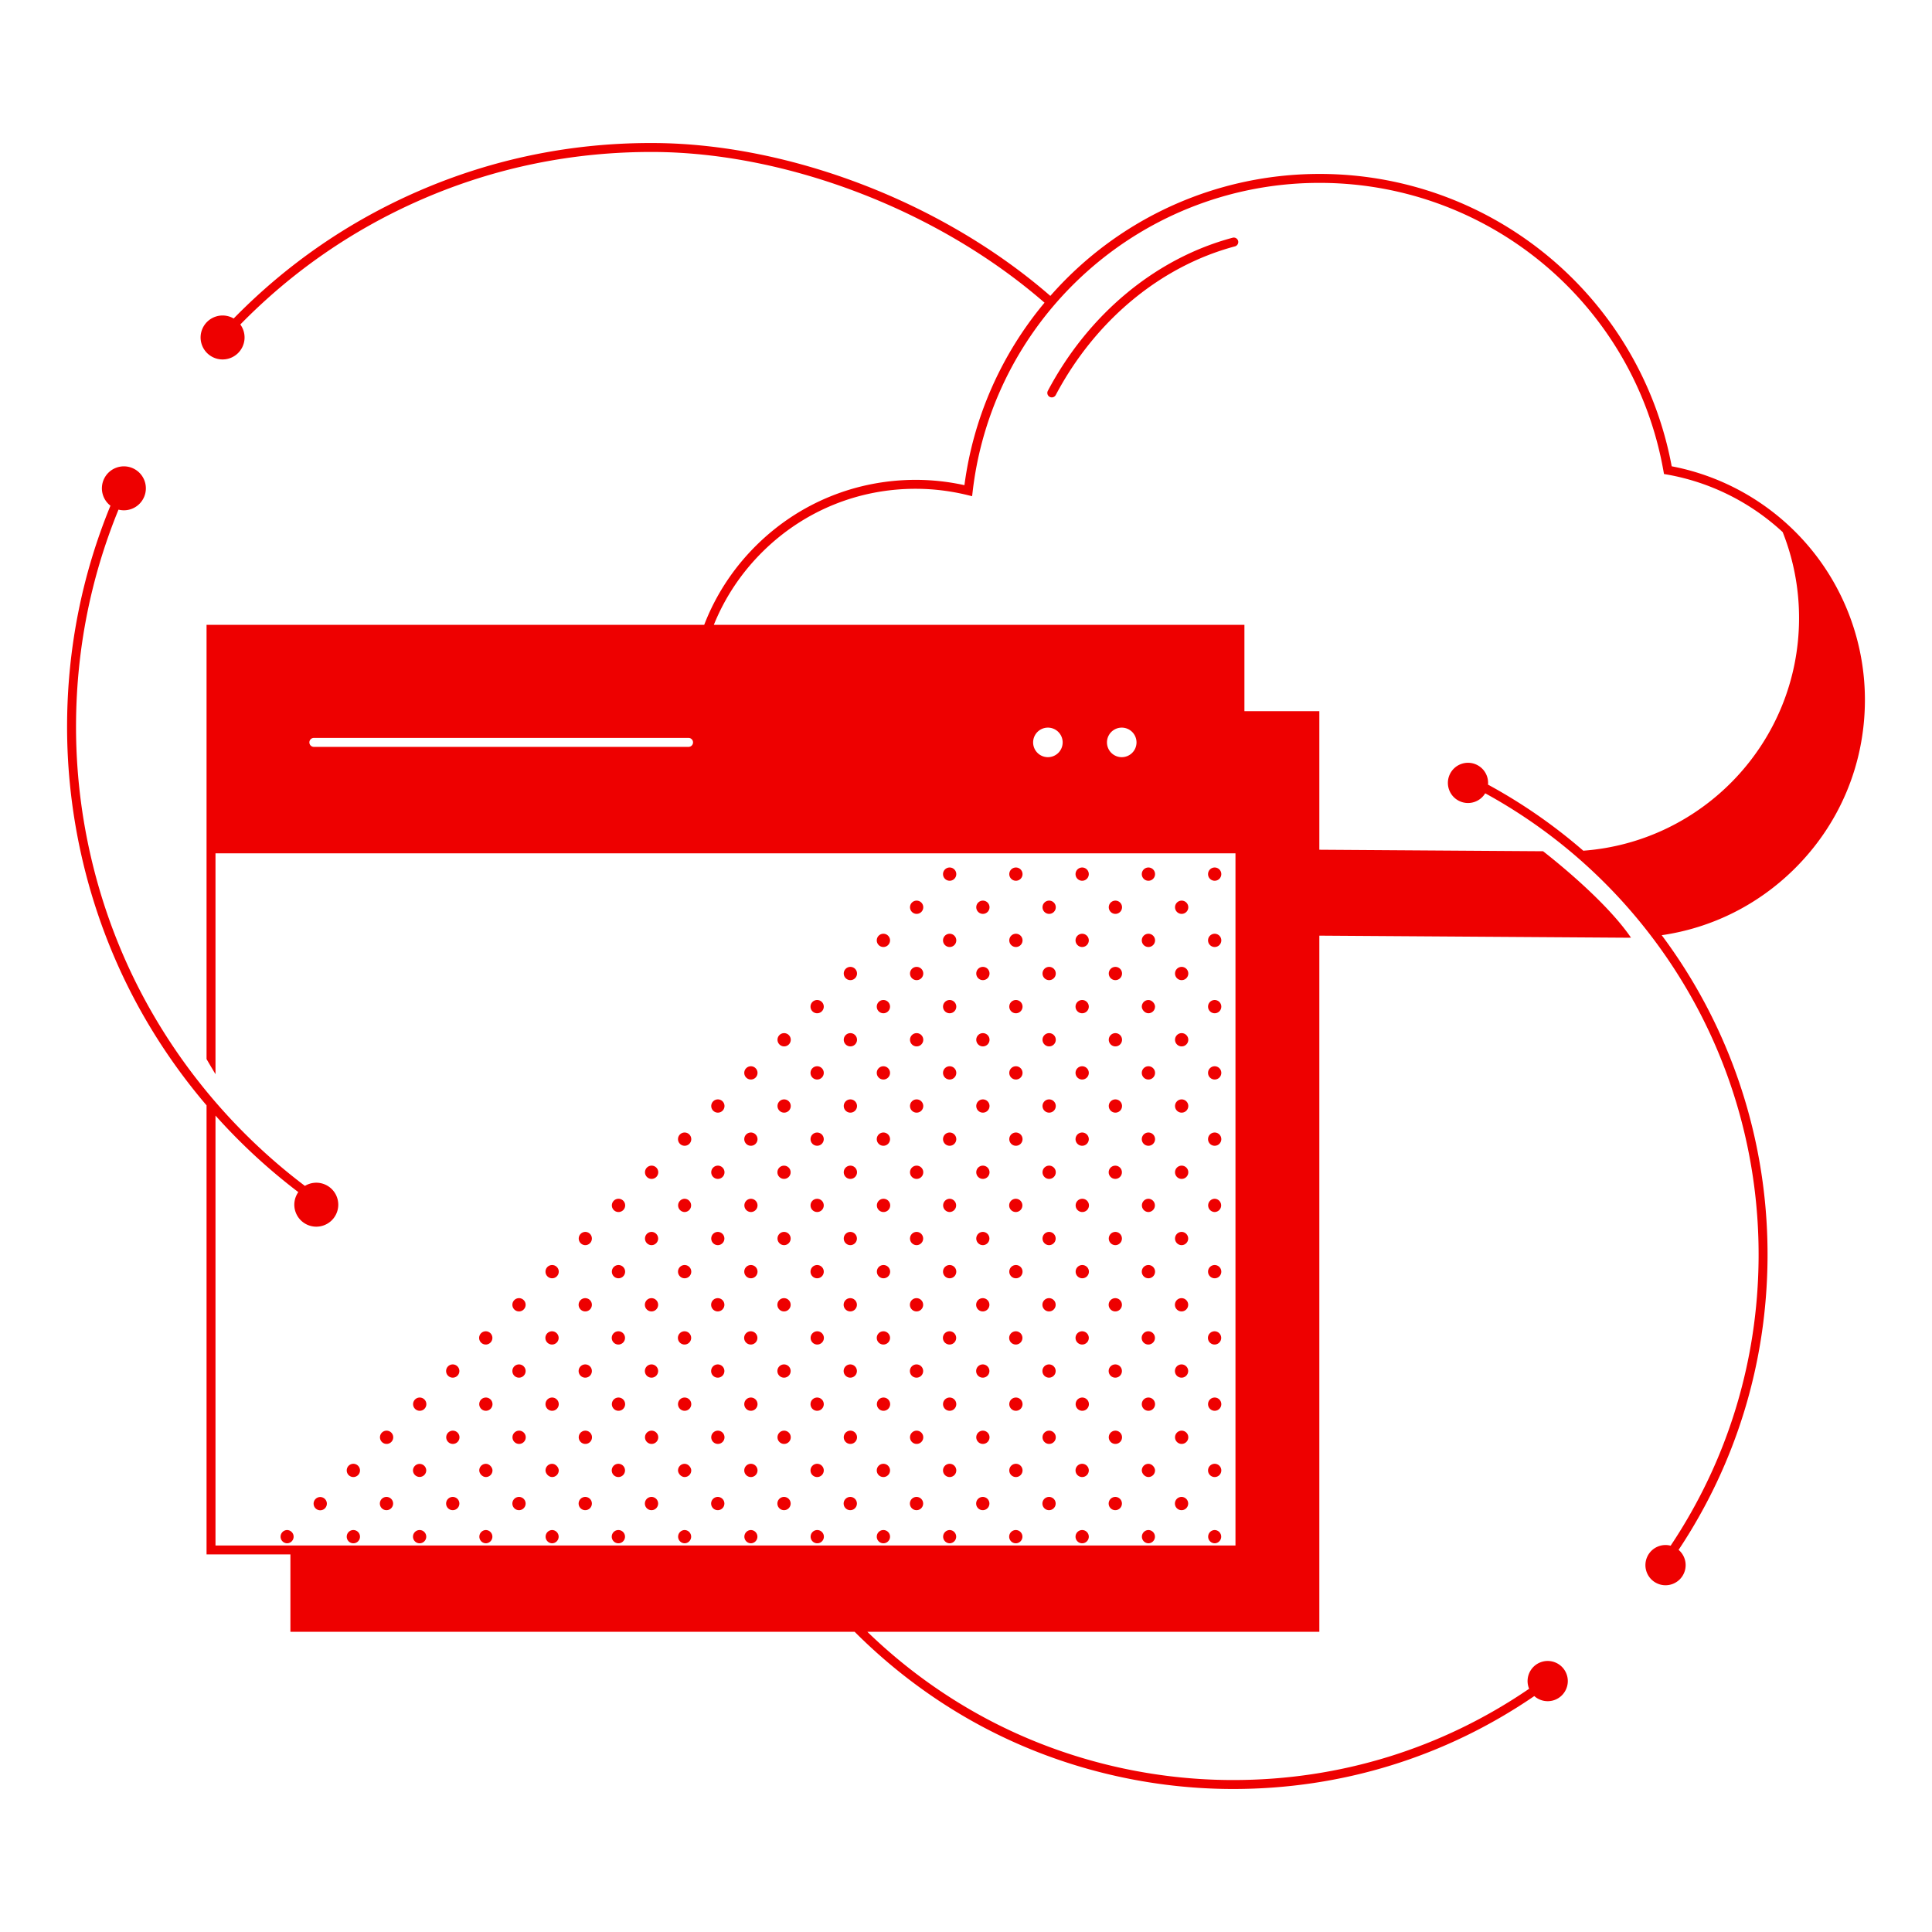 <svg id="uuid-3854c186-e96b-4f35-97aa-68b73220f875" xmlns="http://www.w3.org/2000/svg" viewBox="0 0 1080 1080"><defs><style>.uuid-1651259a-f05c-44c9-94e5-26e5276967dd{fill:#e00}</style></defs><path class="uuid-1651259a-f05c-44c9-94e5-26e5276967dd" d="M679.012 529.383a3.704 3.704 0 0 0 0-7.408 3.704 3.704 0 1 0 0 7.408ZM679.012 559.012a3.705 3.705 0 0 1 3.704 3.704 3.705 3.705 0 0 1-3.704 3.704 3.705 3.705 0 0 1-3.703-3.704 3.705 3.705 0 0 1 3.703-3.704ZM679.012 603.457a3.704 3.704 0 0 0 0-7.408 3.704 3.704 0 0 0 0 7.408ZM679.012 640.494a3.704 3.704 0 0 0 0-7.408 3.704 3.704 0 0 0 0 7.408ZM679.012 677.53a3.704 3.704 0 0 0 0-7.406 3.704 3.704 0 0 0 0 7.407ZM679.012 714.568a3.704 3.704 0 0 0 0-7.408 3.704 3.704 0 0 0 0 7.408ZM679.012 751.605a3.704 3.704 0 0 0 0-7.407 3.704 3.704 0 1 0 0 7.407ZM679.012 788.642a3.704 3.704 0 0 0 0-7.408 3.704 3.704 0 0 0 0 7.408ZM679.012 818.272a3.705 3.705 0 0 1 3.704 3.703 3.705 3.705 0 0 1-3.704 3.704 3.705 3.705 0 0 1-3.703-3.704 3.705 3.705 0 0 1 3.703-3.703ZM679.012 862.716a3.704 3.704 0 0 0 0-7.407 3.704 3.704 0 0 0 0 7.407ZM641.975 492.346a3.704 3.704 0 0 0 0-7.408 3.704 3.704 0 0 0 0 7.408ZM660.494 510.864a3.704 3.704 0 1 0 0-7.407 3.704 3.704 0 0 0 0 7.407ZM641.975 529.383a3.704 3.704 0 0 0 0-7.408 3.704 3.704 0 1 0 0 7.408ZM679.012 492.346a3.704 3.704 0 0 0 0-7.408 3.704 3.704 0 0 0 0 7.408ZM660.494 547.901a3.704 3.704 0 1 0 0-7.407 3.704 3.704 0 0 0 0 7.407Z"/><rect class="uuid-1651259a-f05c-44c9-94e5-26e5276967dd" x="638.271" y="559.012" width="7.407" height="7.407" rx="3.704" ry="3.704"/><path class="uuid-1651259a-f05c-44c9-94e5-26e5276967dd" d="M660.494 584.938a3.704 3.704 0 1 0 0-7.407 3.704 3.704 0 0 0 0 7.407ZM641.975 603.457a3.704 3.704 0 0 0 0-7.408 3.704 3.704 0 0 0 0 7.408ZM660.494 621.975a3.704 3.704 0 1 0 0-7.407 3.704 3.704 0 0 0 0 7.407ZM641.975 640.494a3.704 3.704 0 0 0 0-7.408 3.704 3.704 0 0 0 0 7.408ZM660.494 659.012a3.704 3.704 0 1 0 0-7.407 3.704 3.704 0 0 0 0 7.407ZM641.975 677.53a3.704 3.704 0 0 0 0-7.406 3.704 3.704 0 0 0 0 7.407ZM660.494 696.05a3.704 3.704 0 1 0 0-7.408 3.704 3.704 0 0 0 0 7.407ZM641.975 714.568a3.704 3.704 0 0 0 0-7.408 3.704 3.704 0 0 0 0 7.408ZM660.494 733.087a3.704 3.704 0 1 0 0-7.408 3.704 3.704 0 0 0 0 7.408ZM641.975 751.605a3.704 3.704 0 0 0 0-7.407 3.704 3.704 0 1 0 0 7.407ZM660.494 770.124a3.704 3.704 0 1 0 0-7.408 3.704 3.704 0 0 0 0 7.408ZM641.975 788.642a3.704 3.704 0 0 0 0-7.408 3.704 3.704 0 0 0 0 7.408ZM660.494 807.16a3.704 3.704 0 1 0 0-7.407 3.704 3.704 0 0 0 0 7.407Z"/><rect class="uuid-1651259a-f05c-44c9-94e5-26e5276967dd" x="638.271" y="818.272" width="7.407" height="7.407" rx="3.704" ry="3.704"/><path class="uuid-1651259a-f05c-44c9-94e5-26e5276967dd" d="M660.494 844.198a3.704 3.704 0 1 0 0-7.408 3.704 3.704 0 0 0 0 7.408ZM641.975 862.716a3.704 3.704 0 0 0 0-7.407 3.704 3.704 0 0 0 0 7.407ZM604.938 492.346a3.704 3.704 0 1 0 0-7.408 3.704 3.704 0 0 0 0 7.408ZM623.457 510.864a3.704 3.704 0 1 0 0-7.407 3.704 3.704 0 0 0 0 7.407ZM604.938 529.383a3.704 3.704 0 1 0 0-7.408 3.704 3.704 0 0 0 0 7.408ZM623.457 547.901a3.704 3.704 0 1 0 0-7.407 3.704 3.704 0 0 0 0 7.407ZM601.234 562.716a3.704 3.704 0 0 0 7.408 0 3.704 3.704 0 0 0-7.408 0ZM623.457 584.938a3.704 3.704 0 1 0 0-7.407 3.704 3.704 0 0 0 0 7.407ZM604.938 603.457a3.704 3.704 0 1 0 0-7.408 3.704 3.704 0 0 0 0 7.408ZM623.457 621.975a3.704 3.704 0 1 0 0-7.407 3.704 3.704 0 0 0 0 7.407ZM604.938 640.494a3.704 3.704 0 1 0 0-7.408 3.704 3.704 0 0 0 0 7.408Z"/><circle class="uuid-1651259a-f05c-44c9-94e5-26e5276967dd" cx="623.457" cy="655.309" r="3.704"/><path class="uuid-1651259a-f05c-44c9-94e5-26e5276967dd" d="M604.938 677.53a3.704 3.704 0 1 0 0-7.406 3.704 3.704 0 0 0 0 7.407ZM623.457 696.05a3.704 3.704 0 1 0 0-7.408 3.704 3.704 0 0 0 0 7.407ZM604.938 714.568a3.704 3.704 0 1 0 0-7.407 3.704 3.704 0 0 0 0 7.407ZM623.457 733.087a3.704 3.704 0 1 0 0-7.408 3.704 3.704 0 0 0 0 7.408ZM604.938 751.605a3.704 3.704 0 1 0 0-7.408 3.704 3.704 0 0 0 0 7.408ZM623.457 770.124a3.704 3.704 0 1 0 0-7.408 3.704 3.704 0 0 0 0 7.408ZM604.938 788.642a3.704 3.704 0 1 0 0-7.407 3.704 3.704 0 0 0 0 7.407ZM623.457 807.16a3.704 3.704 0 1 0 0-7.407 3.704 3.704 0 0 0 0 7.407ZM601.234 821.975a3.704 3.704 0 0 0 7.408 0 3.704 3.704 0 0 0-7.408 0ZM623.457 844.198a3.704 3.704 0 1 0 0-7.408 3.704 3.704 0 0 0 0 7.408ZM604.938 862.716a3.704 3.704 0 1 0 0-7.408 3.704 3.704 0 0 0 0 7.408ZM567.901 492.346a3.704 3.704 0 0 0 0-7.408 3.704 3.704 0 1 0 0 7.408ZM586.42 510.864a3.704 3.704 0 1 0 0-7.407 3.704 3.704 0 0 0 0 7.407ZM567.901 529.383a3.704 3.704 0 0 0 0-7.408 3.704 3.704 0 1 0 0 7.408ZM586.42 547.901a3.704 3.704 0 1 0 0-7.407 3.704 3.704 0 0 0 0 7.407ZM567.901 559.012a3.705 3.705 0 0 1 3.704 3.704 3.705 3.705 0 0 1-3.704 3.704 3.705 3.705 0 0 1-3.704-3.704 3.705 3.705 0 0 1 3.704-3.704ZM586.42 584.938a3.704 3.704 0 1 0 0-7.407 3.704 3.704 0 0 0 0 7.407ZM567.901 603.457a3.704 3.704 0 0 0 0-7.408 3.704 3.704 0 1 0 0 7.408ZM586.42 621.975a3.704 3.704 0 1 0 0-7.407 3.704 3.704 0 0 0 0 7.407ZM567.901 640.494a3.704 3.704 0 0 0 0-7.408 3.704 3.704 0 1 0 0 7.408ZM586.42 659.012a3.704 3.704 0 1 0 0-7.407 3.704 3.704 0 0 0 0 7.407ZM567.901 677.53a3.704 3.704 0 0 0 0-7.406 3.704 3.704 0 1 0 0 7.407ZM586.42 696.05a3.704 3.704 0 1 0 0-7.408 3.704 3.704 0 0 0 0 7.407ZM567.901 714.568a3.704 3.704 0 0 0 0-7.408 3.704 3.704 0 0 0 0 7.408ZM586.42 733.087a3.704 3.704 0 1 0 0-7.408 3.704 3.704 0 0 0 0 7.408ZM567.901 751.605a3.704 3.704 0 0 0 0-7.407 3.704 3.704 0 1 0 0 7.407ZM586.42 770.124a3.704 3.704 0 1 0 0-7.408 3.704 3.704 0 0 0 0 7.408ZM567.901 788.642a3.704 3.704 0 0 0 0-7.408 3.704 3.704 0 0 0 0 7.408ZM586.42 807.16a3.704 3.704 0 1 0 0-7.407 3.704 3.704 0 0 0 0 7.407ZM567.901 818.272a3.705 3.705 0 0 1 3.704 3.703 3.705 3.705 0 0 1-3.704 3.704 3.705 3.705 0 0 1-3.704-3.704 3.705 3.705 0 0 1 3.704-3.703ZM586.42 844.198a3.704 3.704 0 1 0 0-7.408 3.704 3.704 0 0 0 0 7.408ZM567.901 862.716a3.704 3.704 0 0 0 0-7.407 3.704 3.704 0 1 0 0 7.407ZM530.864 492.346a3.704 3.704 0 0 0 0-7.408 3.704 3.704 0 0 0 0 7.408ZM549.383 510.864a3.704 3.704 0 1 0 0-7.407 3.704 3.704 0 0 0 0 7.407ZM530.864 529.383a3.704 3.704 0 0 0 0-7.408 3.704 3.704 0 1 0 0 7.408ZM549.383 547.901a3.704 3.704 0 1 0 0-7.407 3.704 3.704 0 0 0 0 7.407ZM530.864 559.012a3.705 3.705 0 0 1 3.704 3.704 3.705 3.705 0 0 1-3.704 3.704 3.705 3.705 0 0 1-3.704-3.704 3.705 3.705 0 0 1 3.704-3.704ZM549.383 584.938a3.704 3.704 0 1 0 0-7.407 3.704 3.704 0 0 0 0 7.407ZM530.864 603.457a3.704 3.704 0 0 0 0-7.408 3.704 3.704 0 0 0 0 7.408ZM549.383 621.975a3.704 3.704 0 1 0 0-7.407 3.704 3.704 0 0 0 0 7.407ZM530.864 640.494a3.704 3.704 0 0 0 0-7.408 3.704 3.704 0 0 0 0 7.408ZM549.383 659.012a3.704 3.704 0 1 0 0-7.407 3.704 3.704 0 0 0 0 7.407ZM530.864 677.53a3.704 3.704 0 0 0 0-7.406 3.704 3.704 0 0 0 0 7.407ZM549.383 696.05a3.704 3.704 0 1 0 0-7.408 3.704 3.704 0 0 0 0 7.407ZM530.864 714.568a3.704 3.704 0 0 0 0-7.408 3.704 3.704 0 0 0 0 7.408ZM549.383 733.087a3.704 3.704 0 1 0 0-7.408 3.704 3.704 0 0 0 0 7.408ZM530.864 751.605a3.704 3.704 0 0 0 0-7.407 3.704 3.704 0 1 0 0 7.407ZM549.383 770.124a3.704 3.704 0 1 0 0-7.408 3.704 3.704 0 0 0 0 7.408ZM530.864 788.642a3.704 3.704 0 0 0 0-7.408 3.704 3.704 0 0 0 0 7.408ZM549.383 807.16a3.704 3.704 0 1 0 0-7.407 3.704 3.704 0 0 0 0 7.407ZM530.864 818.272a3.705 3.705 0 0 1 3.704 3.703 3.705 3.705 0 0 1-3.704 3.704 3.705 3.705 0 0 1-3.704-3.704 3.705 3.705 0 0 1 3.704-3.703ZM549.383 844.198a3.704 3.704 0 1 0 0-7.408 3.704 3.704 0 0 0 0 7.408ZM530.864 862.716a3.704 3.704 0 0 0 0-7.407 3.704 3.704 0 0 0 0 7.407ZM512.346 510.864a3.704 3.704 0 1 0 0-7.407 3.704 3.704 0 0 0 0 7.407ZM493.827 529.383a3.704 3.704 0 1 0 0-7.408 3.704 3.704 0 0 0 0 7.408ZM512.346 547.901a3.704 3.704 0 1 0 0-7.407 3.704 3.704 0 0 0 0 7.407ZM490.123 562.716a3.704 3.704 0 0 0 7.408 0 3.704 3.704 0 0 0-7.408 0ZM512.346 584.938a3.704 3.704 0 1 0 0-7.407 3.704 3.704 0 0 0 0 7.407ZM493.827 603.457a3.704 3.704 0 1 0 0-7.408 3.704 3.704 0 0 0 0 7.408ZM512.346 621.975a3.704 3.704 0 1 0 0-7.407 3.704 3.704 0 0 0 0 7.407ZM493.827 640.494a3.704 3.704 0 1 0 0-7.408 3.704 3.704 0 0 0 0 7.408ZM512.346 659.012a3.704 3.704 0 1 0 0-7.407 3.704 3.704 0 0 0 0 7.407ZM493.827 677.53a3.704 3.704 0 1 0 0-7.406 3.704 3.704 0 0 0 0 7.407ZM512.346 696.05a3.704 3.704 0 1 0 0-7.408 3.704 3.704 0 0 0 0 7.407ZM493.827 714.568a3.704 3.704 0 1 0 0-7.407 3.704 3.704 0 0 0 0 7.407ZM512.346 733.087a3.704 3.704 0 1 0 0-7.408 3.704 3.704 0 0 0 0 7.408ZM493.827 751.605a3.704 3.704 0 1 0 0-7.408 3.704 3.704 0 0 0 0 7.408ZM512.346 770.124a3.704 3.704 0 1 0 0-7.408 3.704 3.704 0 0 0 0 7.408ZM493.827 788.642a3.704 3.704 0 1 0 0-7.407 3.704 3.704 0 0 0 0 7.407ZM512.346 807.16a3.704 3.704 0 1 0 0-7.407 3.704 3.704 0 0 0 0 7.407ZM490.123 821.975a3.704 3.704 0 0 0 7.408 0 3.704 3.704 0 0 0-7.408 0ZM512.346 844.198a3.704 3.704 0 1 0 0-7.408 3.704 3.704 0 0 0 0 7.408ZM493.827 862.716a3.704 3.704 0 1 0 0-7.408 3.704 3.704 0 0 0 0 7.408ZM475.309 547.901a3.704 3.704 0 1 0 0-7.407 3.704 3.704 0 0 0 0 7.407ZM456.79 566.42a3.704 3.704 0 1 0-3.704-3.704 3.704 3.704 0 0 0 3.704 3.704ZM475.309 584.938a3.704 3.704 0 1 0 0-7.407 3.704 3.704 0 0 0 0 7.407ZM456.79 603.457a3.704 3.704 0 1 0 0-7.408 3.704 3.704 0 0 0 0 7.408ZM475.309 621.975a3.704 3.704 0 1 0 0-7.407 3.704 3.704 0 0 0 0 7.407Z"/><circle class="uuid-1651259a-f05c-44c9-94e5-26e5276967dd" cx="456.79" cy="636.79" r="3.704"/><path class="uuid-1651259a-f05c-44c9-94e5-26e5276967dd" d="M475.309 659.012a3.704 3.704 0 1 0 0-7.407 3.704 3.704 0 0 0 0 7.407Z"/><circle class="uuid-1651259a-f05c-44c9-94e5-26e5276967dd" cx="456.79" cy="673.827" r="3.704"/><path class="uuid-1651259a-f05c-44c9-94e5-26e5276967dd" d="M475.309 696.05a3.704 3.704 0 1 0 0-7.408 3.704 3.704 0 0 0 0 7.407ZM456.79 714.568a3.703 3.703 0 1 0 0-7.407 3.703 3.703 0 0 0 0 7.407ZM475.309 733.087a3.704 3.704 0 1 0 0-7.408 3.704 3.704 0 0 0 0 7.408ZM456.79 751.605a3.704 3.704 0 1 0 0-7.407 3.704 3.704 0 0 0 0 7.407ZM475.309 770.124a3.704 3.704 0 1 0 0-7.408 3.704 3.704 0 0 0 0 7.408ZM456.79 788.642a3.703 3.703 0 1 0 0-7.407 3.703 3.703 0 0 0 0 7.407ZM475.309 807.16a3.704 3.704 0 1 0 0-7.407 3.704 3.704 0 0 0 0 7.407ZM453.086 821.975a3.704 3.704 0 0 0 7.408 0 3.704 3.704 0 0 0-7.408 0ZM475.309 844.198a3.704 3.704 0 1 0 0-7.408 3.704 3.704 0 0 0 0 7.408ZM456.79 862.716a3.704 3.704 0 1 0 0-7.407 3.704 3.704 0 0 0 0 7.407ZM438.272 584.938a3.704 3.704 0 1 0 0-7.407 3.704 3.704 0 0 0 0 7.407ZM419.753 603.457a3.704 3.704 0 0 0 0-7.408 3.704 3.704 0 0 0 0 7.408ZM438.272 621.975a3.704 3.704 0 1 0 0-7.407 3.704 3.704 0 0 0 0 7.407ZM419.753 640.494a3.703 3.703 0 0 0 0-7.408 3.704 3.704 0 0 0 0 7.408Z"/><circle class="uuid-1651259a-f05c-44c9-94e5-26e5276967dd" cx="438.272" cy="655.309" r="3.704"/><path class="uuid-1651259a-f05c-44c9-94e5-26e5276967dd" d="M419.753 677.53a3.703 3.703 0 0 0 0-7.406 3.704 3.704 0 0 0 0 7.407ZM438.272 696.05a3.704 3.704 0 1 0 0-7.408 3.704 3.704 0 0 0 0 7.407ZM419.753 714.568a3.703 3.703 0 0 0 0-7.408 3.704 3.704 0 0 0 0 7.408ZM438.272 733.087a3.704 3.704 0 1 0 0-7.408 3.704 3.704 0 0 0 0 7.408ZM419.753 751.605a3.704 3.704 0 0 0 0-7.407 3.704 3.704 0 1 0 0 7.407ZM438.272 770.124a3.704 3.704 0 1 0 0-7.408 3.704 3.704 0 0 0 0 7.408ZM419.753 788.642a3.703 3.703 0 0 0 0-7.408 3.704 3.704 0 0 0 0 7.408ZM438.272 807.16a3.704 3.704 0 1 0 0-7.407 3.704 3.704 0 0 0 0 7.407ZM419.753 818.272a3.705 3.705 0 0 1 3.704 3.703 3.705 3.705 0 0 1-3.704 3.704 3.705 3.705 0 0 1-3.704-3.703 3.705 3.705 0 0 1 3.704-3.704ZM438.272 844.198a3.704 3.704 0 1 0 0-7.408 3.704 3.704 0 0 0 0 7.408ZM419.753 862.716a3.704 3.704 0 0 0 0-7.407 3.704 3.704 0 0 0 0 7.407ZM401.234 621.975a3.704 3.704 0 1 0 0-7.407 3.704 3.704 0 0 0 0 7.407ZM382.716 640.494a3.704 3.704 0 0 0 0-7.408 3.704 3.704 0 0 0 0 7.408ZM401.234 659.012a3.704 3.704 0 1 0 0-7.407 3.704 3.704 0 0 0 0 7.407ZM382.716 677.53a3.704 3.704 0 0 0 0-7.406 3.704 3.704 0 0 0 0 7.407ZM401.234 696.05a3.704 3.704 0 1 0 0-7.408 3.704 3.704 0 0 0 0 7.407ZM382.716 714.568a3.704 3.704 0 0 0 0-7.408 3.704 3.704 0 0 0 0 7.408ZM401.234 733.087a3.704 3.704 0 1 0 0-7.408 3.704 3.704 0 0 0 0 7.408ZM382.716 751.605a3.704 3.704 0 0 0 0-7.407 3.704 3.704 0 1 0 0 7.407ZM401.234 770.124a3.704 3.704 0 1 0 0-7.408 3.704 3.704 0 0 0 0 7.408ZM382.716 788.642a3.704 3.704 0 0 0 0-7.408 3.704 3.704 0 0 0 0 7.408ZM401.234 807.16a3.704 3.704 0 1 0 0-7.407 3.704 3.704 0 0 0 0 7.407Z"/><rect class="uuid-1651259a-f05c-44c9-94e5-26e5276967dd" x="379.012" y="818.272" width="7.407" height="7.407" rx="3.704" ry="3.704"/><path class="uuid-1651259a-f05c-44c9-94e5-26e5276967dd" d="M401.234 844.198a3.704 3.704 0 1 0 0-7.408 3.704 3.704 0 0 0 0 7.408ZM382.716 862.716a3.704 3.704 0 0 0 0-7.407 3.704 3.704 0 0 0 0 7.407ZM364.197 659.012a3.704 3.704 0 1 0 0-7.407 3.704 3.704 0 0 0 0 7.407ZM345.679 677.53a3.704 3.704 0 1 0 0-7.406 3.704 3.704 0 0 0 0 7.407ZM364.197 696.05a3.704 3.704 0 1 0 0-7.408 3.704 3.704 0 0 0 0 7.407ZM345.679 714.568a3.704 3.704 0 1 0 0-7.407 3.704 3.704 0 0 0 0 7.407ZM364.197 733.087a3.704 3.704 0 1 0 0-7.408 3.704 3.704 0 0 0 0 7.408ZM345.679 751.605a3.704 3.704 0 1 0 0-7.408 3.704 3.704 0 0 0 0 7.408ZM364.197 770.124a3.704 3.704 0 1 0 0-7.408 3.704 3.704 0 0 0 0 7.408ZM345.679 788.642a3.704 3.704 0 1 0 0-7.407 3.704 3.704 0 0 0 0 7.407ZM364.197 807.16a3.704 3.704 0 1 0 0-7.407 3.704 3.704 0 0 0 0 7.407ZM341.975 821.975a3.704 3.704 0 0 0 7.408 0 3.704 3.704 0 0 0-7.408 0ZM364.197 844.198a3.704 3.704 0 1 0 0-7.408 3.704 3.704 0 0 0 0 7.408ZM345.679 862.716a3.704 3.704 0 1 0 0-7.408 3.704 3.704 0 0 0 0 7.408ZM327.16 696.05a3.704 3.704 0 1 0 0-7.408 3.704 3.704 0 0 0 0 7.407ZM308.642 714.568a3.704 3.704 0 0 0 0-7.408 3.704 3.704 0 0 0 0 7.408ZM327.16 733.087a3.704 3.704 0 1 0 0-7.408 3.704 3.704 0 0 0 0 7.408ZM308.642 751.605a3.704 3.704 0 0 0 0-7.407 3.704 3.704 0 1 0 0 7.407ZM327.16 770.124a3.704 3.704 0 1 0 0-7.408 3.704 3.704 0 0 0 0 7.408ZM308.642 788.642a3.704 3.704 0 0 0 0-7.408 3.704 3.704 0 0 0 0 7.408ZM327.16 807.16a3.704 3.704 0 1 0 0-7.407 3.704 3.704 0 0 0 0 7.407Z"/><rect class="uuid-1651259a-f05c-44c9-94e5-26e5276967dd" x="304.938" y="818.272" width="7.407" height="7.407" rx="3.704" ry="3.704"/><path class="uuid-1651259a-f05c-44c9-94e5-26e5276967dd" d="M327.16 844.198a3.704 3.704 0 1 0 0-7.408 3.704 3.704 0 0 0 0 7.408ZM308.642 862.716a3.704 3.704 0 0 0 0-7.407 3.704 3.704 0 0 0 0 7.407ZM290.123 733.087a3.704 3.704 0 1 0 0-7.408 3.704 3.704 0 0 0 0 7.408ZM271.605 751.605a3.704 3.704 0 0 0 0-7.407 3.704 3.704 0 1 0 0 7.407ZM290.123 770.124a3.704 3.704 0 1 0 0-7.408 3.704 3.704 0 0 0 0 7.408ZM271.605 788.642a3.704 3.704 0 0 0 0-7.408 3.704 3.704 0 0 0 0 7.408ZM290.123 807.16a3.704 3.704 0 1 0 0-7.407 3.704 3.704 0 0 0 0 7.407Z"/><rect class="uuid-1651259a-f05c-44c9-94e5-26e5276967dd" x="267.901" y="818.272" width="7.407" height="7.407" rx="3.704" ry="3.704"/><path class="uuid-1651259a-f05c-44c9-94e5-26e5276967dd" d="M290.123 844.198a3.704 3.704 0 1 0 0-7.408 3.704 3.704 0 0 0 0 7.408ZM271.605 862.716a3.704 3.704 0 0 0 0-7.407 3.704 3.704 0 0 0 0 7.407ZM253.086 770.124a3.704 3.704 0 1 0 0-7.408 3.704 3.704 0 0 0 0 7.408ZM234.568 788.642a3.704 3.704 0 1 0 0-7.407 3.704 3.704 0 0 0 0 7.407ZM253.086 807.16a3.704 3.704 0 1 0 0-7.407 3.704 3.704 0 0 0 0 7.407ZM230.864 821.975a3.704 3.704 0 0 0 7.407 0 3.704 3.704 0 0 0-7.407 0ZM253.086 844.198a3.704 3.704 0 1 0 0-7.408 3.704 3.704 0 0 0 0 7.408ZM234.568 862.716a3.704 3.704 0 1 0 0-7.408 3.704 3.704 0 0 0 0 7.408ZM216.05 807.16a3.704 3.704 0 1 0 0-7.407 3.704 3.704 0 0 0 0 7.407ZM197.53 825.679a3.704 3.704 0 1 0-3.704-3.704 3.704 3.704 0 0 0 3.705 3.704ZM216.05 844.198a3.704 3.704 0 1 0 0-7.408 3.704 3.704 0 0 0 0 7.408ZM197.53 862.716a3.704 3.704 0 1 0 0-7.408 3.704 3.704 0 0 0 0 7.408ZM175.309 840.494a3.704 3.704 0 1 0 7.407 0 3.704 3.704 0 0 0-7.407 0ZM160.494 855.309a3.704 3.704 0 0 0 0 7.407 3.704 3.704 0 0 0 0-7.407ZM689.114 132.873c-42.927 11.434-80.594 42.623-103.343 85.572a2.5 2.5 0 1 0 4.418 2.34c22.1-41.722 58.625-72.005 100.212-83.08a2.501 2.501 0 0 0-1.287-4.832Z"/><path class="uuid-1651259a-f05c-44c9-94e5-26e5276967dd" d="M1042.497 392.135c.213-31.596-10.861-62.29-31.18-86.427-19.713-23.417-46.941-39.365-76.83-45.043-17.511-94.156-99.445-162.783-195.485-163.43-.454-.003-.905-.005-1.36-.005-49.13 0-96.323 17.937-133.022 50.587a201.635 201.635 0 0 0-17.47 17.597c-29.326-25.521-65.323-46.937-104.302-61.993-39.094-15.1-79.491-23.215-116.823-23.466-46.022-.295-90.577 8.78-132.427 27.017-38.752 16.886-73.362 40.795-102.979 71.072a12.253 12.253 0 0 0-10.3-.975c-6.394 2.268-9.74 9.29-7.471 15.684 2.267 6.395 9.29 9.74 15.684 7.473 6.395-2.268 9.74-9.29 7.473-15.685a12.275 12.275 0 0 0-1.668-3.148c29.133-29.745 63.164-53.238 101.258-69.837 41.206-17.956 85.058-26.865 130.397-26.6 36.733.246 76.518 8.244 115.054 23.13 38.457 14.853 73.954 35.97 102.851 61.125-24.216 28.994-39.82 64.286-44.77 102.008a127.072 127.072 0 0 0-26.408-2.977c-33.81-.19-65.713 12.73-89.792 36.487-13.014 12.84-22.897 28.006-29.275 44.57h-278.19v242.73a589.69 589.69 0 0 0 5 8.454v-123.47H690.64v386.92H120.462V623.618a328.872 328.872 0 0 0 46.294 42.773c-2.197 3.143-2.904 7.258-1.525 11.148 2.268 6.394 9.29 9.74 15.685 7.472s9.74-9.29 7.472-15.684-9.29-9.74-15.684-7.473c-.802.285-1.556.644-2.256 1.067-37.886-28.615-69.357-65.644-91.37-107.614-24.279-46.29-36.925-98.573-36.57-151.195.278-41.362 8.274-81.406 23.735-119.225 2.274.576 4.737.512 7.114-.331 6.394-2.268 9.74-9.29 7.472-15.685-2.267-6.394-9.29-9.74-15.684-7.472-6.395 2.268-9.74 9.29-7.473 15.685a12.218 12.218 0 0 0 4.068 5.604c-15.786 38.501-23.949 79.275-24.233 121.39-.36 53.44 12.485 106.537 37.144 153.552 11.286 21.52 25.025 41.758 40.81 60.266v251.036h46.88v43.246h315.406c21.326 21.367 45.826 39.561 72.456 53.593 41.944 22.1 89.346 33.952 137.08 34.274.696.005 1.385.007 2.08.007 60.67 0 118.59-17.91 168.315-51.94a11.236 11.236 0 0 0 11.25 2.215c5.85-2.075 8.912-8.5 6.837-14.35s-8.5-8.912-14.35-6.837c-5.851 2.075-8.912 8.5-6.837 14.35.065.184.147.357.22.534-48.88 33.436-105.8 51.028-165.436 51.028-.68 0-1.365-.002-2.045-.007-46.937-.316-93.544-11.968-134.783-33.698-24.712-13.021-47.572-29.676-67.692-49.169h252.677V523.031l171.14 1.152c.307.002.613.003.92.003.72 0 1.44-.014 2.159-.026-4.434-6.491-11.47-14.846-22.57-25.434-10.79-10.29-21.53-18.938-26.568-22.877l-125.08-.842v-77.461h-41.88v-48.247H399.03c6.14-15.209 15.381-29.145 27.409-41.011 23.127-22.819 53.74-35.273 86.247-35.046 9.363.063 18.78 1.23 27.99 3.468l2.744.667.329-2.806c4.513-38.565 20.424-74.65 45.475-103.935.016-.016.035-.028.05-.046.017-.019.028-.041.044-.061a196.694 196.694 0 0 1 18.625-18.977c36.114-32.128 82.663-49.68 131.026-49.317 94.21.634 174.498 68.35 190.905 161.013l.306 1.722 1.722.304c24.2 4.265 46.66 15.523 64.633 32.175 6.001 15.128 9.262 31.636 9.146 48.914-.461 68.434-53.541 124.191-120.608 129.19a299.165 299.165 0 0 0-53.26-36.935 11.184 11.184 0 0 0-.597-4.73c-2.075-5.85-8.5-8.911-14.35-6.837-5.85 2.075-8.912 8.5-6.837 14.35 2.075 5.851 8.5 8.912 14.35 6.837a11.193 11.193 0 0 0 5.861-4.779c43.97 24.077 81.123 59.014 107.934 101.653 29.747 47.307 45.27 101.992 44.892 158.14-.389 57.778-17.351 113.127-49.17 160.8a11.189 11.189 0 0 0-6.61.277c-5.85 2.075-8.91 8.5-6.836 14.35s8.5 8.911 14.35 6.837c5.851-2.075 8.912-8.5 6.837-14.35a11.177 11.177 0 0 0-3.293-4.779C970.518 818 987.672 761.87 988.067 703.285c.384-57.103-15.405-112.718-45.66-160.834a300.795 300.795 0 0 0-13.497-19.67c27.851-4.038 53.607-16.769 74.016-36.904 25.278-24.94 39.332-58.232 39.571-93.743ZM384.91 417.506H175.446a2.5 2.5 0 1 1 0-5H384.91a2.5 2.5 0 1 1 0 5Zm242.135-10.755a8.256 8.256 0 1 1-.111 16.511 8.256 8.256 0 0 1 .11-16.511Zm-41.28 0a8.256 8.256 0 1 1-.111 16.511 8.256 8.256 0 0 1 .11-16.511Z"/></svg>